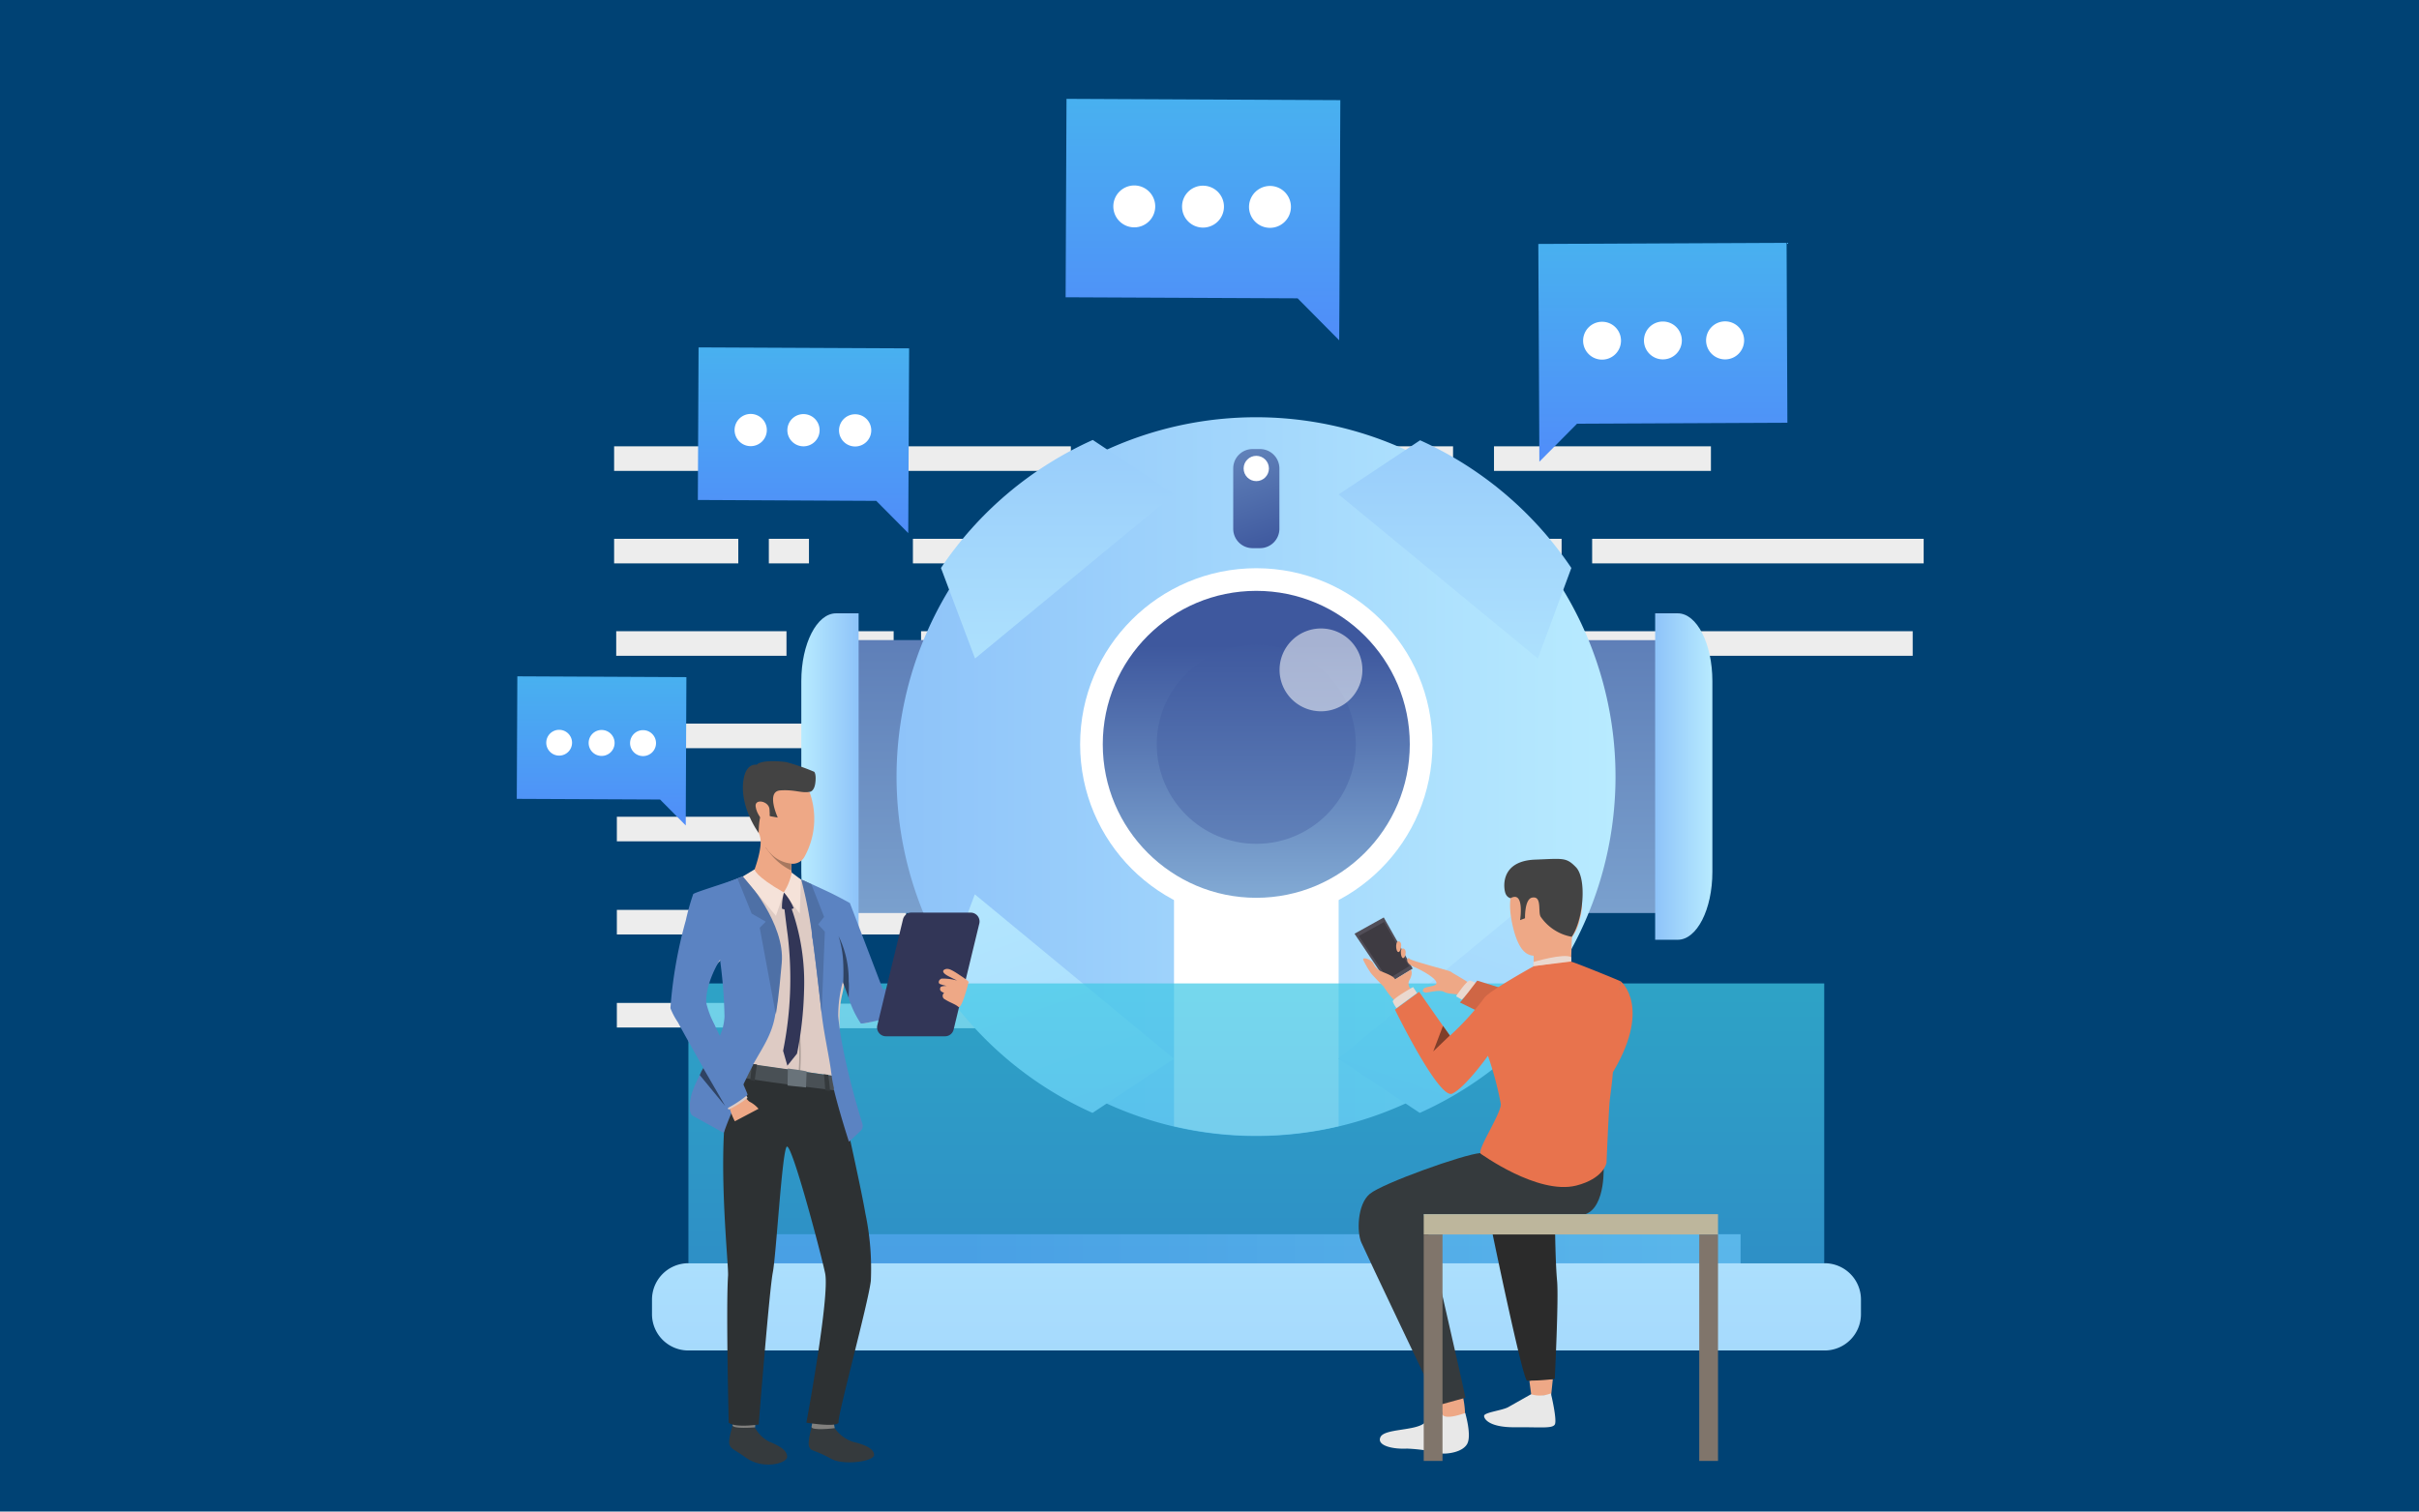 <svg xmlns="http://www.w3.org/2000/svg" xmlns:xlink="http://www.w3.org/1999/xlink" viewBox="0 0 300.19 187.62"><defs><style>.cls-1{clip-path:url(#clip-path);}.cls-2,.cls-4{fill:none;}.cls-2{clip-path:url(#clip-path-2);}.cls-3{fill:url(#linear-gradient);}.cls-5{fill:#004274;}.cls-6{fill:#ededed;}.cls-7{fill:url(#linear-gradient-2);}.cls-8{fill:url(#linear-gradient-3);}.cls-9{fill:url(#linear-gradient-4);}.cls-10{fill:url(#linear-gradient-5);}.cls-11{fill:url(#linear-gradient-6);}.cls-12,.cls-16{fill:#fff;}.cls-13{fill:url(#linear-gradient-7);}.cls-14{fill:url(#linear-gradient-8);}.cls-15{fill:url(#linear-gradient-9);}.cls-16{opacity:0.54;}.cls-16,.cls-25{isolation:isolate;}.cls-17{fill:url(#linear-gradient-10);}.cls-18{fill:url(#linear-gradient-11);}.cls-19{fill:url(#linear-gradient-12);}.cls-20{fill:url(#linear-gradient-13);}.cls-21{fill:url(#linear-gradient-14);}.cls-22{fill:url(#linear-gradient-15);}.cls-23{clip-path:url(#clip-path-4);}.cls-24{mask:url(#mask);}.cls-25{opacity:0.72;fill:url(#linear-gradient-17);}.cls-26{fill:url(#linear-gradient-18);}.cls-27{fill:url(#linear-gradient-19);}.cls-28{fill:url(#linear-gradient-20);}.cls-29{fill:url(#linear-gradient-21);}.cls-30{fill:#eea886;}.cls-31{fill:#e8e8e8;}.cls-32{fill:#514e58;}.cls-33{fill:#3e3b42;}.cls-34{fill:#ead8cf;}.cls-35{fill:#cf6645;}.cls-36{fill:#353a3d;}.cls-37{fill:#e8734d;}.cls-38{fill:#2b2b2b;}.cls-39{fill:#434343;}.cls-40{fill:#bdb69c;}.cls-41{fill:#80756b;}.cls-42{fill:#803f2a;}.cls-43{fill:#81807e;}.cls-44{fill:#2d3133;}.cls-45{fill:#decbc4;}.cls-46{fill:#495055;}.cls-47{fill:#a77860;}.cls-48{fill:#5b83c2;}.cls-49{fill:#4e70a6;}.cls-50{fill:#f5e2d9;}.cls-51{fill:#323657;}.cls-52{fill:#ad9f99;}.cls-53{fill:#69737a;}.cls-54{fill:#2f4363;}</style><clipPath id="clip-path"><polygon class="cls-2" points="2.7 0.1 2.6 0.1 2.7 0 2.7 0.1"></polygon></clipPath><linearGradient id="linear-gradient" x1="155.9" y1="496.24" x2="155.9" y2="407.9" gradientTransform="matrix(1, 0, 0, -1, 0, 616.66)" gradientUnits="userSpaceOnUse"><stop offset="0"></stop><stop offset="1" stop-color="#fff"></stop></linearGradient><clipPath id="clip-path-2"><polygon class="cls-4" points="2.89 0.29 2.98 0.29 2.89 0.38 2.89 0.29"></polygon></clipPath><linearGradient id="linear-gradient-2" x1="191.19" y1="573.56" x2="191.19" y2="423.97" gradientTransform="matrix(1, 0, 0, -1, 0, 613.4)" gradientUnits="userSpaceOnUse"><stop offset="0" stop-color="#3e589e"></stop><stop offset="1" stop-color="#b8ebff"></stop></linearGradient><linearGradient id="linear-gradient-3" x1="205.4" y1="517" x2="212.5" y2="517" gradientTransform="matrix(1, 0, 0, -1, 0, 616.66)" gradientUnits="userSpaceOnUse"><stop offset="0" stop-color="#8ec3f9"></stop><stop offset="1" stop-color="#b8ebff"></stop></linearGradient><linearGradient id="linear-gradient-4" x1="120.76" y1="573.56" x2="120.76" y2="423.97" xlink:href="#linear-gradient-2"></linearGradient><linearGradient id="linear-gradient-5" x1="-487.62" y1="399.51" x2="-480.52" y2="399.51" gradientTransform="matrix(-1, 0, 0, 1, -381.08, -299.86)" xlink:href="#linear-gradient-3"></linearGradient><linearGradient id="linear-gradient-6" x1="111.33" y1="517" x2="200.48" y2="517" xlink:href="#linear-gradient-3"></linearGradient><linearGradient id="linear-gradient-7" x1="155.9" y1="533.29" x2="155.9" y2="477.13" xlink:href="#linear-gradient-2"></linearGradient><linearGradient id="linear-gradient-8" x1="155.9" y1="533.97" x2="155.9" y2="443.91" xlink:href="#linear-gradient-2"></linearGradient><linearGradient id="linear-gradient-9" x1="157.96" y1="545.44" x2="143.67" y2="587.56" gradientTransform="matrix(1, 0, 0, -1, 0, 616.66)" xlink:href="#linear-gradient-2"></linearGradient><linearGradient id="linear-gradient-10" x1="119.45" y1="457.94" x2="254.58" y2="457.94" gradientTransform="matrix(1, 0, 0, -1, 0, 613.4)" gradientUnits="userSpaceOnUse"><stop offset="0" stop-color="#617ae0"></stop><stop offset="1" stop-color="#b8ebff"></stop></linearGradient><linearGradient id="linear-gradient-11" x1="155.9" y1="397.26" x2="155.9" y2="482.15" xlink:href="#linear-gradient-3"></linearGradient><linearGradient id="linear-gradient-12" x1="180.58" y1="571.6" x2="180.58" y2="518.08" xlink:href="#linear-gradient-3"></linearGradient><linearGradient id="linear-gradient-13" x1="-1780.29" y1="571.6" x2="-1780.29" y2="518.08" gradientTransform="translate(-1649.06 616.66) rotate(180)" xlink:href="#linear-gradient-3"></linearGradient><linearGradient id="linear-gradient-14" x1="-1605.42" y1="-174.6" x2="-1566.88" y2="-286.08" gradientTransform="matrix(-1, 0, 0, 1, -1446.5, 384.81)" xlink:href="#linear-gradient-3"></linearGradient><linearGradient id="linear-gradient-15" x1="-42.75" y1="-194.63" x2="-4.21" y2="-306.1" gradientTransform="translate(202.56 384.81)" xlink:href="#linear-gradient-3"></linearGradient><clipPath id="clip-path-4" transform="translate(0 -3.26)"><polygon class="cls-2" points="2.7 0.1 2.6 0.1 2.7 0 2.7 0.1"></polygon></clipPath><mask id="mask" x="2.6" y="-3.26" width="223.78" height="160.06" maskUnits="userSpaceOnUse"><g transform="translate(0 -3.26)"><g class="cls-1"><rect class="cls-3" x="85.43" y="125.32" width="140.95" height="34.74"></rect></g></g></mask><linearGradient id="linear-gradient-17" x1="155.9" y1="496.24" x2="155.9" y2="407.9" gradientTransform="matrix(1, 0, 0, -1, 0, 613.4)" gradientUnits="userSpaceOnUse"><stop offset="0" stop-color="#40cde6"></stop><stop offset="1" stop-color="#4088e6"></stop></linearGradient><linearGradient id="linear-gradient-18" x1="-1126.27" y1="610.93" x2="-1126.27" y2="539.56" gradientTransform="translate(-919.92 613.4) rotate(180)" gradientUnits="userSpaceOnUse"><stop offset="0" stop-color="#40d5e6"></stop><stop offset="1" stop-color="#57f"></stop></linearGradient><linearGradient id="linear-gradient-19" x1="775.22" y1="631.65" x2="775.22" y2="552.92" gradientTransform="matrix(1, 0, 0, -1, -625.93, 613.4)" xlink:href="#linear-gradient-18"></linearGradient><linearGradient id="linear-gradient-20" x1="1235.12" y1="593.74" x2="1235.12" y2="533.2" gradientTransform="matrix(1, 0, 0, -1, -1135.41, 613.4)" xlink:href="#linear-gradient-18"></linearGradient><linearGradient id="linear-gradient-21" x1="1210.07" y1="548.29" x2="1210.07" y2="499.67" gradientTransform="matrix(1, 0, 0, -1, -1135.41, 613.4)" xlink:href="#linear-gradient-18"></linearGradient></defs><title>Asset 5</title><g id="Layer_2" data-name="Layer 2"><g id="&#x421;&#x43B;&#x43E;&#x439;_1" data-name="&#x421;&#x43B;&#x43E;&#x439; 1"><rect class="cls-5" width="300.19" height="187.62"></rect><rect class="cls-6" x="76.21" y="55.4" width="29.76" height="3.05"></rect><rect class="cls-6" x="114.3" y="78.35" width="21.49" height="3.05"></rect><rect class="cls-6" x="139.14" y="78.35" width="14.26" height="3.05"></rect><rect class="cls-6" x="156.21" y="78.35" width="34.43" height="3.05"></rect><rect class="cls-6" x="76.55" y="124.49" width="22.12" height="3.05"></rect><rect class="cls-6" x="111.76" y="55.4" width="21.13" height="3.05"></rect><rect class="cls-6" x="111.76" y="89.82" width="21.13" height="3.05"></rect><rect class="cls-6" x="101.2" y="101.29" width="9.03" height="3.05"></rect><rect class="cls-6" x="92.17" y="112.94" width="20.28" height="3.05"></rect><rect class="cls-6" x="115.51" y="112.94" width="27.99" height="3.05"></rect><rect class="cls-6" x="76.55" y="101.38" width="21.13" height="3.05"></rect><rect class="cls-6" x="76.55" y="112.94" width="12.54" height="3.05"></rect><rect class="cls-6" x="114.48" y="101.38" width="11.83" height="3.05"></rect><rect class="cls-6" x="76.47" y="78.35" width="21.13" height="3.05"></rect><rect class="cls-6" x="76.47" y="89.82" width="30.12" height="3.05"></rect><rect class="cls-6" x="138.58" y="55.4" width="26.92" height="3.05"></rect><rect class="cls-6" x="210.44" y="78.35" width="26.92" height="3.05"></rect><rect class="cls-6" x="175.4" y="89.82" width="26.92" height="3.05"></rect><rect class="cls-6" x="185.4" y="55.4" width="26.92" height="3.05"></rect><rect class="cls-6" x="154.69" y="89.82" width="15.78" height="3.05"></rect><rect class="cls-6" x="170.47" y="55.4" width="9.85" height="3.05"></rect><rect class="cls-6" x="138.58" y="89.82" width="9.85" height="3.05"></rect><rect class="cls-6" x="76.21" y="66.88" width="15.41" height="3.05"></rect><rect class="cls-6" x="117.34" y="124.58" width="12.17" height="3.05"></rect><rect class="cls-6" x="95.41" y="66.88" width="4.98" height="3.05"></rect><rect class="cls-6" x="197.58" y="66.88" width="41.14" height="3.05"></rect><rect class="cls-6" x="180.33" y="66.88" width="13.46" height="3.05"></rect><rect class="cls-6" x="193.78" y="78.35" width="13.46" height="3.05"></rect><rect class="cls-6" x="148.13" y="66.88" width="28.64" height="3.05"></rect><rect class="cls-6" x="134.21" y="66.88" width="9.85" height="3.05"></rect><rect class="cls-6" x="101.05" y="78.35" width="9.85" height="3.05"></rect><rect class="cls-6" x="103.01" y="124.58" width="9.85" height="3.05"></rect><rect class="cls-6" x="113.29" y="66.88" width="17.17" height="3.05"></rect><rect class="cls-7" x="172.74" y="79.46" width="36.88" height="33.87"></rect><path class="cls-8" d="M212.5,87.81v23.68c0,4.65-1.92,8.42-4.3,8.42h-2.8V79.39h2.8C210.58,79.39,212.5,83.16,212.5,87.81Z" transform="translate(0 -3.26)"></path><polygon class="cls-9" points="102.32 79.45 139.2 79.45 139.2 113.33 102.32 113.33 102.32 79.45"></polygon><path class="cls-10" d="M99.44,111.49V87.81c0-4.65,1.93-8.42,4.31-8.42h2.8v40.52h-2.8C101.37,119.91,99.44,116.14,99.44,111.49Z" transform="translate(0 -3.26)"></path><path class="cls-11" d="M200.48,99.65a44.61,44.61,0,1,1-7.57-24.85A44.6,44.6,0,0,1,200.48,99.65Z" transform="translate(0 -3.26)"></path><path class="cls-12" d="M166.12,103.65v39.4a44.8,44.8,0,0,1-20.43,0v-39.4Z" transform="translate(0 -3.26)"></path><circle class="cls-12" cx="155.9" cy="92.39" r="21.86"></circle><circle class="cls-13" cx="155.9" cy="92.39" r="19.05"></circle><circle class="cls-14" cx="155.9" cy="92.39" r="12.35"></circle><path class="cls-15" d="M156.37,71.3h-.93a2.4,2.4,0,0,1-2.4-2.41V61.4a2.4,2.4,0,0,1,2.4-2.4h.93a2.41,2.41,0,0,1,2.4,2.4v7.49A2.41,2.41,0,0,1,156.37,71.3Z" transform="translate(0 -3.26)"></path><path class="cls-16" d="M169.07,86.41a5.14,5.14,0,1,1-5.13-5.14A5.14,5.14,0,0,1,169.07,86.41Z" transform="translate(0 -3.26)"></path><rect class="cls-17" x="95.8" y="153.2" width="120.2" height="4.51"></rect><path class="cls-18" d="M226.38,170.89H85.43a4.51,4.51,0,0,1-4.52-4.51v-1.8a4.52,4.52,0,0,1,4.52-4.52h141a4.51,4.51,0,0,1,4.51,4.52v1.8A4.51,4.51,0,0,1,226.38,170.89Z" transform="translate(0 -3.26)"></path><circle class="cls-12" cx="155.9" cy="58.15" r="1.57"></circle><path class="cls-19" d="M195,73.76,190.84,85,166.12,64.63l10.11-6.72A44.78,44.78,0,0,1,195,73.76Z" transform="translate(0 -3.26)"></path><path class="cls-20" d="M116.77,73.76,121,85l24.72-20.41-10.11-6.72A44.72,44.72,0,0,0,116.77,73.76Z" transform="translate(0 -3.26)"></path><path class="cls-21" d="M116.77,125.55l4.2-11.28,24.72,20.41-10.11,6.72A44.72,44.72,0,0,1,116.77,125.55Z" transform="translate(0 -3.26)"></path><path class="cls-22" d="M195,125.55l-4.2-11.28-24.72,20.41,10.11,6.72A44.78,44.78,0,0,0,195,125.55Z" transform="translate(0 -3.26)"></path><g class="cls-23"><g class="cls-24"><rect class="cls-3" x="85.43" y="122.07" width="140.95" height="34.74"></rect></g></g><rect class="cls-25" x="85.43" y="122.07" width="140.95" height="34.74"></rect><polygon class="cls-26" points="221.71 30.14 190.9 30.28 191.01 52.61 191.03 57.31 195.71 52.59 221.81 52.47 221.71 30.14"></polygon><path class="cls-12" d="M208.71,45.52a2.35,2.35,0,1,1-2.36-2.35A2.35,2.35,0,0,1,208.71,45.52Z" transform="translate(0 -3.26)"></path><path class="cls-12" d="M216.44,45.49a2.36,2.36,0,1,1-2.36-2.34A2.36,2.36,0,0,1,216.44,45.49Z" transform="translate(0 -3.26)"></path><path class="cls-12" d="M201.16,45.54a2.35,2.35,0,1,1-2.36-2.34A2.34,2.34,0,0,1,201.16,45.54Z" transform="translate(0 -3.26)"></path><polygon class="cls-27" points="132.35 12.27 166.33 12.43 166.22 37.05 166.19 42.24 161.03 37.03 132.24 36.9 132.35 12.27"></polygon><path class="cls-12" d="M146.69,28.9a2.6,2.6,0,1,0,2.6-2.59A2.58,2.58,0,0,0,146.69,28.9Z" transform="translate(0 -3.26)"></path><path class="cls-12" d="M138.16,28.87a2.6,2.6,0,1,0,2.61-2.59A2.6,2.6,0,0,0,138.16,28.87Z" transform="translate(0 -3.26)"></path><path class="cls-12" d="M155,28.92a2.6,2.6,0,1,0,2.61-2.58A2.61,2.61,0,0,0,155,28.92Z" transform="translate(0 -3.26)"></path><polygon class="cls-28" points="86.69 43.12 112.82 43.24 112.73 62.18 112.71 66.17 108.74 62.17 86.6 62.06 86.69 43.12"></polygon><path class="cls-12" d="M97.71,56.66a2,2,0,1,0,2-2A2,2,0,0,0,97.71,56.66Z" transform="translate(0 -3.26)"></path><path class="cls-12" d="M91.16,56.64a2,2,0,1,0,2-2A2,2,0,0,0,91.16,56.64Z" transform="translate(0 -3.26)"></path><path class="cls-12" d="M104.12,56.68a2,2,0,1,0,2-2A2,2,0,0,0,104.12,56.68Z" transform="translate(0 -3.26)"></path><polygon class="cls-29" points="64.2 83.95 85.18 84.05 85.11 99.26 85.1 102.46 81.91 99.24 64.13 99.16 64.2 83.95"></polygon><path class="cls-12" d="M73.05,95.47a1.61,1.61,0,1,0,1.61-1.6A1.61,1.61,0,0,0,73.05,95.47Z" transform="translate(0 -3.26)"></path><path class="cls-12" d="M67.79,95.45a1.6,1.6,0,1,0,3.2,0,1.6,1.6,0,1,0-3.2,0Z" transform="translate(0 -3.26)"></path><path class="cls-12" d="M78.19,95.48a1.61,1.61,0,1,0,1.61-1.59A1.61,1.61,0,0,0,78.19,95.48Z" transform="translate(0 -3.26)"></path><path class="cls-30" d="M189.79,174.66s.22,1.62.25,1.86,2.46-.14,2.46-.14l.2-1.93A13.64,13.64,0,0,0,189.79,174.66Z" transform="translate(0 -3.26)"></path><path class="cls-31" d="M190,176.32l-2.83,1.6c-.74.42-3,.65-3,1.09s.75,1.44,3.85,1.41,4.59.19,4.92-.33-.48-3.88-.48-3.88A3.62,3.62,0,0,1,190,176.32Z" transform="translate(0 -3.26)"></path><path class="cls-30" d="M178.71,177.26l.35,2.05s2.64-.16,2.75-.52a11.17,11.17,0,0,0-.29-2.27Z" transform="translate(0 -3.26)"></path><path class="cls-31" d="M181.83,178.65s.83,2.79.24,3.84-2.46,1.25-3.15,1.19a22.25,22.25,0,0,0-4.32-.61c-1.74.09-3.79-.36-3.29-1.43s4.3-.75,5.46-1.75a4.69,4.69,0,0,1,2.2-1.13S179,179.64,181.83,178.65Z" transform="translate(0 -3.26)"></path><polygon class="cls-32" points="172.26 122.1 168.09 115.9 171.72 113.88 175.31 120.23 172.26 122.1"></polygon><polygon class="cls-33" points="172.23 121.55 168.62 116.18 171.76 114.44 174.87 119.93 172.23 121.55"></polygon><path class="cls-30" d="M175.25,126.13a.89.89,0,0,1-.3-1.28c.45-.9.13-1.21.13-1.21l-3.39,2.07s1.05,1.61,1.45,1.75S175.55,126.74,175.25,126.13Z" transform="translate(0 -3.26)"></path><path class="cls-30" d="M171.69,125.71s-1.45-1.47-1.57-1.67a12.75,12.75,0,0,1-.93-1.59c-.22-.5,1-.11,1.25.41a2,2,0,0,0,.78.88c.23.16,1.71.59,1.91,1.09S171.69,125.71,171.69,125.71Z" transform="translate(0 -3.26)"></path><path class="cls-30" d="M174.38,121.89s-.19.5-.39.21-.26-1.23.18-1.1S174.38,121.89,174.38,121.89Z" transform="translate(0 -3.26)"></path><path class="cls-30" d="M173.83,121s-.15.63-.4.38-.26-1.39.18-1.27S173.83,121,173.83,121Z" transform="translate(0 -3.26)"></path><path class="cls-30" d="M184.27,126.77s-1.36-1-1.94-1.46-2.17-1.3-2.29-1.44-4.89-1.3-5.13-1.61-.69.49.52,1,2.82,1.47,2.83,2-1.39.38-1.61.75,0,.32.17.44,1.77-.42,2.36-.08,1.63.2,2.08.46l2.68,1.47Z" transform="translate(0 -3.26)"></path><path class="cls-34" d="M181.4,127.34l-.71-.42s1.35-2.07,1.76-1.94,1,.41,1,.41Z" transform="translate(0 -3.26)"></path><path class="cls-35" d="M181.16,127.69c.11,0,2.16-2.71,2.16-2.71l3.18,1-2.38,3.16Z" transform="translate(0 -3.26)"></path><path class="cls-36" d="M199,147.82s.33,5.19-2.24,6.15H176.68s5.17,22.42,5.17,22.79l-3.34.92s-9.16-19.2-9.59-20.23c-.54-1.29-.5-4.69,1.07-6s11.71-4.93,13.7-5.06S199,147.82,199,147.82Z" transform="translate(0 -3.26)"></path><path class="cls-30" d="M195.08,119.54s-.07,1.34-.11,3.06-4.68.58-4.68.58.21-1.86-.32-2.45S195.08,119.54,195.08,119.54Z" transform="translate(0 -3.26)"></path><path class="cls-30" d="M188.27,112.5c-.11.72-1.52,1.61-.52,5.81s2.62,3.68,3.9,3.41a5.43,5.43,0,0,0,4.39-4.37,6.52,6.52,0,0,0-1.54-6.41C193.5,109.75,188.27,112.5,188.27,112.5Z" transform="translate(0 -3.26)"></path><path class="cls-37" d="M201.14,125.08s-1.63,8.62-1,11.34c-.05,1.11-.37,3.15-.41,3.8-.13,1.75-.37,7.44-.37,7.44-5.1,3-15.5-.95-15.64-1.24-.31-.63,2.53-4.9,2.53-6.11a41.4,41.4,0,0,0-1.6-6s-2.79,3.92-4.43,4.7-7.11-10.43-7.11-10.43l3-2.21s3.68,5.28,3.82,5.45a33.47,33.47,0,0,0,4.26-4.68c.47-.8,6.11-3.93,6.11-3.93s4.23-.67,4.68-.58S200.76,124.88,201.14,125.08Z" transform="translate(0 -3.26)"></path><path class="cls-38" d="M185.22,156.41s3.74,18.09,4.28,18.22a25.61,25.61,0,0,0,3.44-.21s.5-9.92.29-12.16-.25-6.51-.25-6.51Z" transform="translate(0 -3.26)"></path><path class="cls-34" d="M175.85,126.52l-.49-.74s-2.63,1.46-2.52,1.81a3.3,3.3,0,0,0,.46.8Z" transform="translate(0 -3.26)"></path><path class="cls-39" d="M187.45,114.75a.92.92,0,0,1-.6-.54c-.24-.48-.88-4.09,3.69-4.25,3.43-.13,3.81-.3,5,.91,1.39,1.37,1,6.43-.49,8.67a5.93,5.93,0,0,1-3.87-2.51c-.34-.62.21-2.61-1.06-2.35-.94.19-.87,2.56-.87,2.56l-.61.23S189.22,113.77,187.45,114.75Z" transform="translate(0 -3.26)"></path><path class="cls-37" d="M201.14,125.08s4.06,3.28-1.35,11.87C197.35,140.82,201.14,125.08,201.14,125.08Z" transform="translate(0 -3.26)"></path><rect class="cls-40" x="176.68" y="150.71" width="36.52" height="2.52"></rect><rect class="cls-41" x="176.68" y="153.23" width="2.33" height="28.11"></rect><rect class="cls-41" x="210.87" y="153.23" width="2.33" height="28.11"></rect><path class="cls-34" d="M190.29,123.18v-.51s3.77-1.13,4.7-.6l0,.53Z" transform="translate(0 -3.26)"></path><path class="cls-37" d="M183.69,146.42s7.13,5.2,11.92,4c3.36-.86,3.72-2.73,3.72-2.73Z" transform="translate(0 -3.26)"></path><polygon class="cls-42" points="179.92 128.53 177.86 130.51 179.07 127.34 179.92 128.53"></polygon><path class="cls-36" d="M103.59,180.53a4.43,4.43,0,0,0,2.26,1.7c1.31.31,2.61.79,2.62,1.62s-3.81,1.33-5.32.49c-2.25-1.25-2.48-.87-2.73-1.5s.3-2.3.29-2.49S103.59,180.53,103.59,180.53Z" transform="translate(0 -3.26)"></path><path class="cls-43" d="M103.44,179.83s.17.68.15.7-3,.36-2.88-.18.17-.93.17-.93Z" transform="translate(0 -3.26)"></path><path class="cls-36" d="M93.68,180.43a4.09,4.09,0,0,0,1.82,1.8c1.22.49,2.2,1.06,2.18,1.87s-3,1.63-5.15.07c-1.37-1-1.8-1-2-1.6s.38-2.23.37-2.42S93.68,180.43,93.68,180.43Z" transform="translate(0 -3.26)"></path><path class="cls-43" d="M93.71,179.73a5.54,5.54,0,0,1,0,.7s-2.87.25-2.8-.28a4.4,4.4,0,0,1,.28-.94Z" transform="translate(0 -3.26)"></path><path class="cls-44" d="M104.15,138.67s2.64,11.66,3.24,15.21a33.37,33.37,0,0,1,.68,8.35c-.3,2.7-4.13,16.7-4,17.5s-4,.12-4,.12,2.91-15.62,2.33-18.52c-.43-2.15-4.2-16.46-4.78-15.72s-1.3,13.49-1.72,15.61-1.75,18.86-1.75,18.86-2.93.44-3.72-.23c0,0-.35-14.29-.08-18.26.1-1.52-1.78-18.16.63-24.85C92.28,133.2,104.15,138.67,104.15,138.67Z" transform="translate(0 -3.26)"></path><path class="cls-45" d="M115.65,128.07c-1.88-.27-7.81,2.36-8.35,2.16-.37-.14-1.24-3-1.86-5.11-.37-1.27-.65-2.3-.68-2.38h0a11.53,11.53,0,0,1,0,2.3,2.28,2.28,0,0,1,0,.26v.06a11.65,11.65,0,0,1-.27,1.44,12.69,12.69,0,0,0-.31,2.69h0v.12c-.06,1.84.07,3.82.12,4.87a3.76,3.76,0,0,1-.47,2.39h0l-.56-.08-.41-.06h0l-.55-.08-2.15-.3-.78-.11-.18,0-1.36-.2-3.84-.54-.42-.06-.18,0-1.44-.2-.66-.1h0s-.56-3.94-.6-6.07a38.91,38.91,0,0,0-1.26-6.57h0v-.06h0s-3.13,3.29-3.74,4.73c-.19.43-.75,1.62-1.48,3.06a8.87,8.87,0,0,1-.8-1.76v-.06c0-1.42,1.54-7.18,2.71-11A20.81,20.81,0,0,1,88,113.9a26.07,26.07,0,0,1,3.4-1.52l.14-.06.38-.15.19-.07.1,0,.08,0h0a10.9,10.9,0,0,1,1.34-.46h.27c.86,0,3.45.29,4.29.37l.26,0h0l1,.45h0l.06,0c.36.16.78.38,1.22.63.87.47,1.82,1,2.62,1.4s1.84.89,1.93,1l3.95,11.37,6.84-1.25Z" transform="translate(0 -3.26)"></path><path class="cls-46" d="M103.77,136.86a3.55,3.55,0,0,1,.38,1.81S92.27,137.28,91,136.74c0,0-.05-1.62.22-1.65S103.77,136.86,103.77,136.86Z" transform="translate(0 -3.26)"></path><path class="cls-30" d="M93.64,111.17c0,1.86,3.65,2.88,3.65,2.88s1.51-1.89,1.15-2.07c-.14-.07-.2-.36-.22-.67s0-.64,0-.85,0-.21,0-.21-.51-.55-1.17-1.2c-1.14-1.13-2.72-2.58-2.72-2a.41.41,0,0,0,0,.11C94.66,108.45,93.64,111.17,93.64,111.17Z" transform="translate(0 -3.26)"></path><path class="cls-36" d="M93.94,135.38s-.26,1.64-.28,2.06l-.55-.11s.15-1.73.24-2Z" transform="translate(0 -3.26)"></path><path class="cls-36" d="M102.78,136.67s.21,1.48.22,2l-.59-.07s-.11-1.86-.18-2Z" transform="translate(0 -3.26)"></path><path class="cls-47" d="M95,108.44h0s.16.24.43.57a7.57,7.57,0,0,0,2.76,2.3c0-.3,0-.64,0-.85a2.2,2.2,0,0,0,.36,0,11.45,11.45,0,0,0-.78-1.15l-.73-.22Z" transform="translate(0 -3.26)"></path><path class="cls-30" d="M94.34,107.07c.31.68.61,1.17.69,1.37h0a3,3,0,0,0,.43.57,4.14,4.14,0,0,0,2.78,1.45,2.2,2.2,0,0,0,.36,0,1.7,1.7,0,0,0,1.24-.86,9.74,9.74,0,0,0,.63-8s-6.16-1.75-7.12.11C92.67,103,93.61,105.47,94.34,107.07Z" transform="translate(0 -3.26)"></path><path class="cls-39" d="M100.47,101.55s.57,0,.71-1.12-.14-1.37-.14-1.37a26.05,26.05,0,0,0-3.46-1.2c-.91-.14-3.16-.27-3.68.33,0,0-1.28-.3-1.63,1.83-.55,3.36,1.88,6.63,1.88,6.63s0-2.2.47-2.49.9.4.9.4l1,.18s-1.5-3.25.31-3.37S99.43,101.73,100.47,101.55Z" transform="translate(0 -3.26)"></path><path class="cls-30" d="M95.49,103.69c-.09-1-1.84-1.34-1.72-.33s1,2,1.37,2S95.57,104.42,95.49,103.69Z" transform="translate(0 -3.26)"></path><path class="cls-48" d="M84.13,130.16c.77,1.46,2,3.6,3.16,5.68q-.24.43-.45.87a16.2,16.2,0,0,0-.9,2c-.28.76-.65,2.71.07,3.07l3.8,2.1a1.33,1.33,0,0,1,.08-.21c.12-.35.39-1.08.77-2l.11-.25c.07-.18.18-.44.31-.73l.17-.41.21-.49.31-.7.46-1.07,0-.09c.12-.27.25-.53.38-.8.2-.42.4-.83.61-1.23l.06-.12.12-.22.07-.13v0l0-.06c1.1-2,2.34-3.67,2.73-6.13,0-.24.08-.47.11-.71.06-.39.11-.77.16-1.15,0-.14,0-.29,0-.43.2-1.63.32-3.1.41-4.11.3-3.17-1.64-6.61-3.13-8.73a22.65,22.65,0,0,0-1.6-2h0l-.08,0-.1,0-.19.07-.38.15-.14.06c-1.44.56-4.85,1.57-5.23,1.84a28.86,28.86,0,0,0-.92,3.26,55.12,55.12,0,0,0-1.91,10.86v.06A8.87,8.87,0,0,0,84.13,130.16Zm5.78-.71a6.59,6.59,0,0,1-.58,2.38l0,.07c-.25-.52-.47-1-.68-1.48h0a11.76,11.76,0,0,1-1-2.65c-.14-2.51,1.71-5.4,1.71-5.4h0v.06h0A60.75,60.75,0,0,1,89.91,129.45Z" transform="translate(0 -3.26)"></path><path class="cls-48" d="M118.18,124.21l-8.61,1.88-4.1-10.73c-.09-.07-1.27-.7-2-1.07s-1.84-.87-2.75-1.29l-1.19-.54,0,0a50.52,50.52,0,0,1,1.17,5.91h0l.06.44v0c0,.1,0,.19,0,.29v0l0,.2c0,.17,0,.34.08.51.29,2.06.7,5.56,1.1,9.09h0c.31,2.78,1,5.63,1.25,7.77h0a14.32,14.32,0,0,0,.29,1.6c0,.07,0,.14,0,.22.64,2.69,1.87,6.49,1.87,6.49l.36-.33,1.07-1a.87.87,0,0,0,.24-.9c-.59-1.9-2.6-8.65-3-13.4h0a16.12,16.12,0,0,1,.57-4.23l0,0c.21.58.44,1.22.68,1.85h0a11.94,11.94,0,0,0,1.55,3.32c.6.22,11.93-2.88,12-3.32Z" transform="translate(0 -3.26)"></path><path class="cls-49" d="M93.28,116.66l1.75,1-.75.76,2,10.79c.41-2.53.59-4.93.73-6.4.46-4.9-4.43-10.43-4.73-10.77l-.75.29Z" transform="translate(0 -3.26)"></path><path class="cls-49" d="M99.43,112.43a56.43,56.43,0,0,1,1.43,7.49c.29,2.06.7,5.56,1.1,9.09l.4-10.11-.83-.9.74-.93L100.68,113l-1.19-.54Z" transform="translate(0 -3.26)"></path><path class="cls-50" d="M92.19,112.05l1.45-.88s0,.8,3.65,2.88l-1,2.89Z" transform="translate(0 -3.26)"></path><path class="cls-50" d="M98.25,111.57a6.86,6.86,0,0,1-1,2.48l2,2.61.14-4.23Z" transform="translate(0 -3.26)"></path><path class="cls-51" d="M97.29,114.05a6.76,6.76,0,0,0-.25,2A1.9,1.9,0,0,0,98.5,116,6.75,6.75,0,0,0,97.29,114.05Z" transform="translate(0 -3.26)"></path><path class="cls-52" d="M99.29,136.39a30,30,0,0,0,0-4.5H99.1a29,29,0,0,1,0,4.46Z" transform="translate(0 -3.26)"></path><path class="cls-53" d="M97.77,135.89s1.75.21,2.33.35l-.08,2L97.73,138Z" transform="translate(0 -3.26)"></path><path class="cls-51" d="M98.15,115.82a27.45,27.45,0,0,1,1.63,10.43,45.61,45.61,0,0,1-.87,7.79l-1.2,1.5-.53-1.85a45.16,45.16,0,0,0,.57-14.37c-.18-1.29-.46-3.72-.46-3.72Z" transform="translate(0 -3.26)"></path><path class="cls-30" d="M92.3,139.07s.41.83.83,1a3.62,3.62,0,0,1,1,.82l-2.94,1.55a7.88,7.88,0,0,1-.82-2.51C90.36,138.93,92.3,139.07,92.3,139.07Z" transform="translate(0 -3.26)"></path><path class="cls-45" d="M92.58,139.15l.19.39A13.18,13.18,0,0,1,90.4,141l-.18-.52Z" transform="translate(0 -3.26)"></path><path class="cls-48" d="M92.77,139.16a14.53,14.53,0,0,1-2.58,1.7l-4-7.15,2.06-4S92.68,138.47,92.77,139.16Z" transform="translate(0 -3.26)"></path><path class="cls-54" d="M104.64,122.75c.06,1.33,0,2.5,0,2.5h0v0c.21.58.44,1.22.68,1.85,0-.73.07-1.4,0-2a12.28,12.28,0,0,0-1.26-5.65A12.34,12.34,0,0,1,104.64,122.75Z" transform="translate(0 -3.26)"></path><path class="cls-54" d="M86.84,136.71,90,140.55l-2.73-4.71Q87,136.27,86.84,136.71Z" transform="translate(0 -3.26)"></path><path class="cls-51" d="M109.93,131.89h7.35a1.09,1.09,0,0,0,1.06-.83l3.19-13.17a1.1,1.1,0,0,0-1.06-1.35h-7.35a1.09,1.09,0,0,0-1.06.83l-3.19,13.17A1.1,1.1,0,0,0,109.93,131.89Z" transform="translate(0 -3.26)"></path><path class="cls-30" d="M118.92,128.23c-.36-.33-1.06-.53-1.65-.92a.47.47,0,0,1-.1-.81c-.61-.21-.54-.49-.46-.68s.77-.18.77-.18a6.07,6.07,0,0,1-.84-.24c-.25-.11-.17-.54.21-.67a6.61,6.61,0,0,1,1.92.24l-1-.5c-.76-.38-.93-.73-.48-.9s.92.13,2.1.92c.88.59.81.67.81.67S119.35,128.63,118.92,128.23Z" transform="translate(0 -3.26)"></path></g></g></svg>